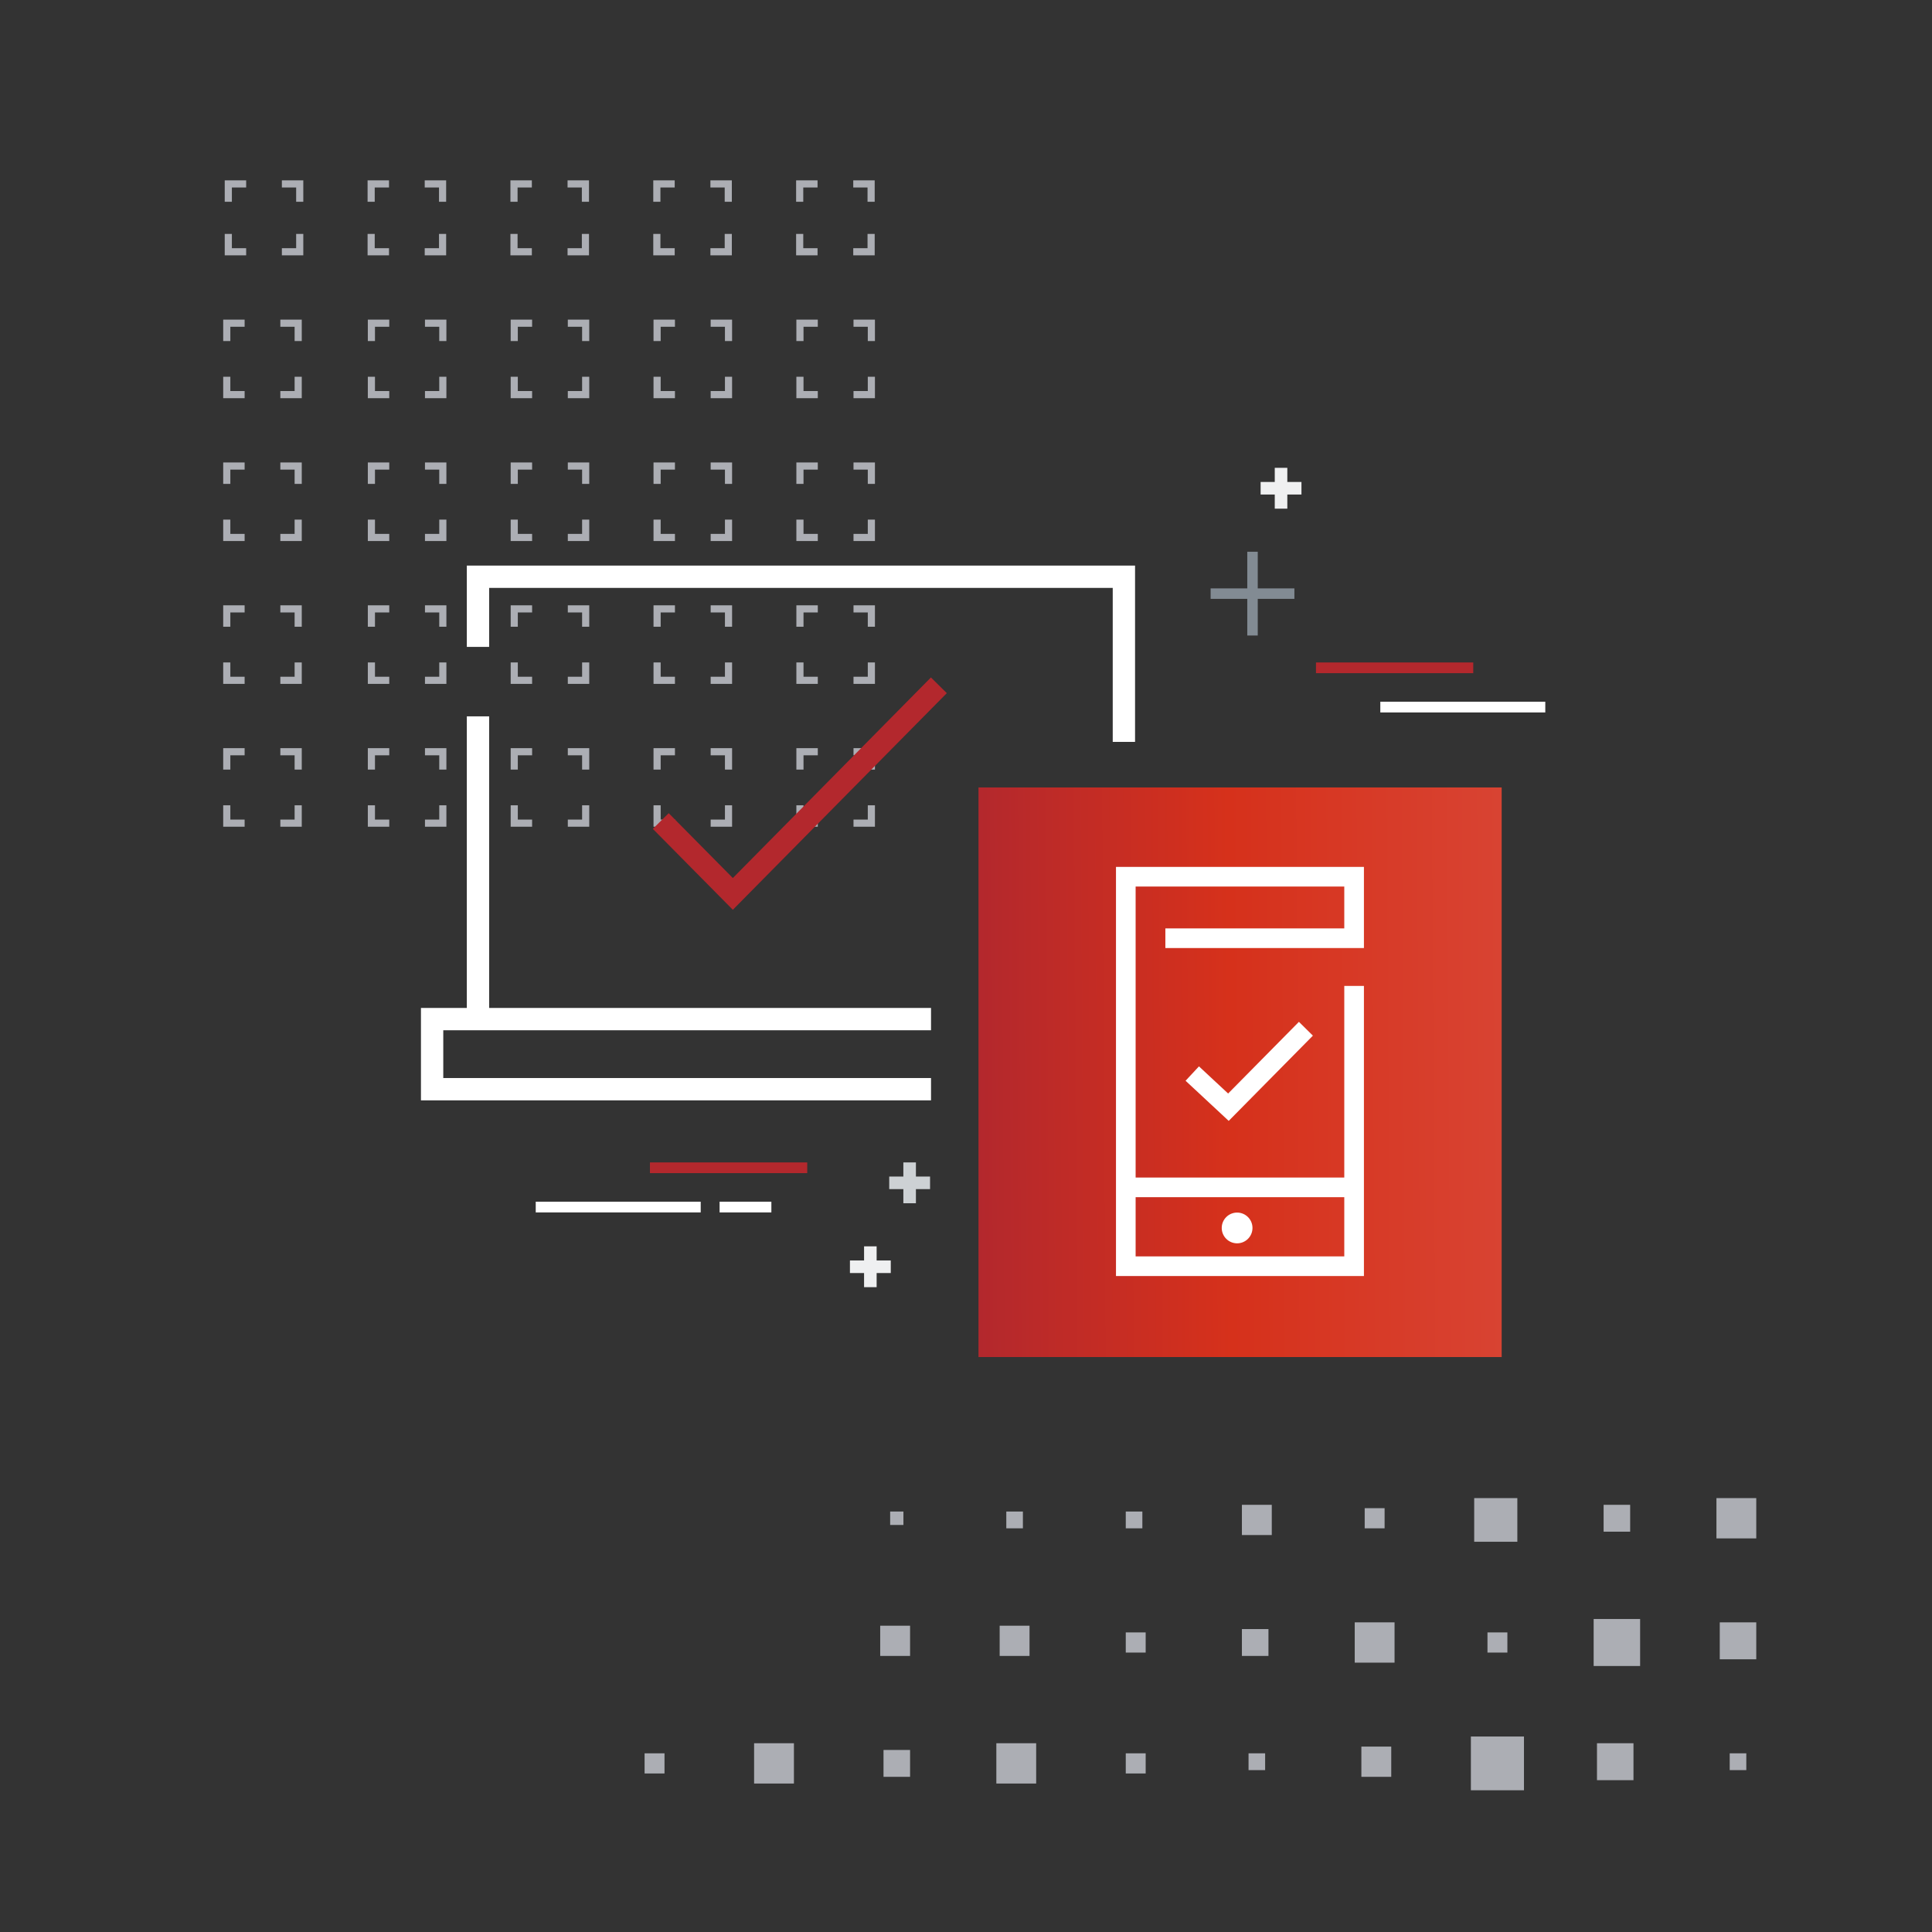 <svg width="1082" height="1082" viewBox="0 0 1082 1082" fill="none" xmlns="http://www.w3.org/2000/svg">
    <rect x="0" y="0" width="1082" height="1082" fill="#333333" stroke="none"/>
    <g opacity="0.7">
        <path d="M287.861 131V141H297.861" stroke="#DFE3EB" stroke-width="4"/>
        <path d="M327.861 131V141H317.861" stroke="#DFE3EB" stroke-width="4"/>
        <path d="M327.861 113L327.861 103L317.861 103" stroke="#DFE3EB" stroke-width="4"/>
        <path d="M287.861 113L287.861 103L297.861 103" stroke="#DFE3EB" stroke-width="4"/>
        <path d="M247.861 113L247.861 103L237.861 103" stroke="#DFE3EB" stroke-width="4"/>
        <path d="M207.861 113L207.861 103L217.861 103" stroke="#DFE3EB" stroke-width="4"/>
        <path d="M207.861 131V141H217.861" stroke="#DFE3EB" stroke-width="4"/>
        <path d="M247.861 131V141H237.861" stroke="#DFE3EB" stroke-width="4"/>
        <path d="M367.861 131V141H377.861" stroke="#DFE3EB" stroke-width="4"/>
        <path d="M407.861 131V141H397.861" stroke="#DFE3EB" stroke-width="4"/>
        <path d="M407.861 113L407.861 103L397.861 103" stroke="#DFE3EB" stroke-width="4"/>
        <path d="M367.861 113L367.861 103L377.861 103" stroke="#DFE3EB" stroke-width="4"/>
        <path d="M208 211V221H218" stroke="#DFE3EB" stroke-width="4"/>
        <path d="M248 211V221H238" stroke="#DFE3EB" stroke-width="4"/>
        <path d="M248 191L248 181L238 181" stroke="#DFE3EB" stroke-width="4"/>
        <path d="M208 191L208 181L218 181" stroke="#DFE3EB" stroke-width="4"/>
        <path d="M208 291V301H218" stroke="#DFE3EB" stroke-width="4"/>
        <path d="M248 291V301H238" stroke="#DFE3EB" stroke-width="4"/>
        <path d="M248 271L248 261L238 261" stroke="#DFE3EB" stroke-width="4"/>
        <path d="M208 271L208 261L218 261" stroke="#DFE3EB" stroke-width="4"/>
        <path d="M208 371V381H218" stroke="#DFE3EB" stroke-width="4"/>
        <path d="M248 371V381H238" stroke="#DFE3EB" stroke-width="4"/>
        <path d="M248 351L248 341L238 341" stroke="#DFE3EB" stroke-width="4"/>
        <path d="M208 351L208 341L218 341" stroke="#DFE3EB" stroke-width="4"/>
        <path d="M208 451V461H218" stroke="#DFE3EB" stroke-width="4"/>
        <path d="M248 451V461H238" stroke="#DFE3EB" stroke-width="4"/>
        <path d="M248 431L248 421L238 421" stroke="#DFE3EB" stroke-width="4"/>
        <path d="M208 431L208 421L218 421" stroke="#DFE3EB" stroke-width="4"/>
        <path d="M127 211V221H137" stroke="#DFE3EB" stroke-width="4"/>
        <path d="M167 211V221H157" stroke="#DFE3EB" stroke-width="4"/>
        <path d="M167 191L167 181L157 181" stroke="#DFE3EB" stroke-width="4"/>
        <path d="M127 191L127 181L137 181" stroke="#DFE3EB" stroke-width="4"/>
        <path d="M127 371V381H137" stroke="#DFE3EB" stroke-width="4"/>
        <path d="M167 371V381H157" stroke="#DFE3EB" stroke-width="4"/>
        <path d="M167 351L167 341L157 341" stroke="#DFE3EB" stroke-width="4"/>
        <path d="M127 351L127 341L137 341" stroke="#DFE3EB" stroke-width="4"/>
        <path d="M127 291V301H137" stroke="#DFE3EB" stroke-width="4"/>
        <path d="M167 291V301H157" stroke="#DFE3EB" stroke-width="4"/>
        <path d="M167 271L167 261L157 261" stroke="#DFE3EB" stroke-width="4"/>
        <path d="M127 271L127 261L137 261" stroke="#DFE3EB" stroke-width="4"/>
        <path d="M127 451V461H137" stroke="#DFE3EB" stroke-width="4"/>
        <path d="M167 451V461H157" stroke="#DFE3EB" stroke-width="4"/>
        <path d="M167 431L167 421L157 421" stroke="#DFE3EB" stroke-width="4"/>
        <path d="M127 431L127 421L137 421" stroke="#DFE3EB" stroke-width="4"/>
        <path d="M288 371V381H298" stroke="#DFE3EB" stroke-width="4"/>
        <path d="M328 371V381H318" stroke="#DFE3EB" stroke-width="4"/>
        <path d="M328 351L328 341L318 341" stroke="#DFE3EB" stroke-width="4"/>
        <path d="M288 351L288 341L298 341" stroke="#DFE3EB" stroke-width="4"/>
        <path d="M288 211V221H298" stroke="#DFE3EB" stroke-width="4"/>
        <path d="M328 211V221H318" stroke="#DFE3EB" stroke-width="4"/>
        <path d="M328 191L328 181L318 181" stroke="#DFE3EB" stroke-width="4"/>
        <path d="M288 191L288 181L298 181" stroke="#DFE3EB" stroke-width="4"/>
        <path d="M288 291V301H298" stroke="#DFE3EB" stroke-width="4"/>
        <path d="M328 291V301H318" stroke="#DFE3EB" stroke-width="4"/>
        <path d="M328 271L328 261L318 261" stroke="#DFE3EB" stroke-width="4"/>
        <path d="M288 271L288 261L298 261" stroke="#DFE3EB" stroke-width="4"/>
        <path d="M368 371V381H378" stroke="#DFE3EB" stroke-width="4"/>
        <path d="M408 371V381H398" stroke="#DFE3EB" stroke-width="4"/>
        <path d="M408 351L408 341L398 341" stroke="#DFE3EB" stroke-width="4"/>
        <path d="M368 351L368 341L378 341" stroke="#DFE3EB" stroke-width="4"/>
        <path d="M288 451V461H298" stroke="#DFE3EB" stroke-width="4"/>
        <path d="M328 451V461H318" stroke="#DFE3EB" stroke-width="4"/>
        <path d="M328 431L328 421L318 421" stroke="#DFE3EB" stroke-width="4"/>
        <path d="M288 431L288 421L298 421" stroke="#DFE3EB" stroke-width="4"/>
        <path d="M368 211V221H378" stroke="#DFE3EB" stroke-width="4"/>
        <path d="M408 211V221H398" stroke="#DFE3EB" stroke-width="4"/>
        <path d="M408 191L408 181L398 181" stroke="#DFE3EB" stroke-width="4"/>
        <path d="M368 191L368 181L378 181" stroke="#DFE3EB" stroke-width="4"/>
        <path d="M448 371V381H458" stroke="#DFE3EB" stroke-width="4"/>
        <path d="M488 371V381H478" stroke="#DFE3EB" stroke-width="4"/>
        <path d="M488 351L488 341L478 341" stroke="#DFE3EB" stroke-width="4"/>
        <path d="M448 351L448 341L458 341" stroke="#DFE3EB" stroke-width="4"/>
        <path d="M368 291V301H378" stroke="#DFE3EB" stroke-width="4"/>
        <path d="M408 291V301H398" stroke="#DFE3EB" stroke-width="4"/>
        <path d="M408 271L408 261L398 261" stroke="#DFE3EB" stroke-width="4"/>
        <path d="M368 271L368 261L378 261" stroke="#DFE3EB" stroke-width="4"/>
        <path d="M368 451V461H378" stroke="#DFE3EB" stroke-width="4"/>
        <path d="M408 451V461H398" stroke="#DFE3EB" stroke-width="4"/>
        <path d="M408 431L408 421L398 421" stroke="#DFE3EB" stroke-width="4"/>
        <path d="M368 431L368 421L378 421" stroke="#DFE3EB" stroke-width="4"/>
        <path d="M448 211V221H458" stroke="#DFE3EB" stroke-width="4"/>
        <path d="M488 211V221H478" stroke="#DFE3EB" stroke-width="4"/>
        <path d="M488 191L488 181L478 181" stroke="#DFE3EB" stroke-width="4"/>
        <path d="M448 191L448 181L458 181" stroke="#DFE3EB" stroke-width="4"/>
        <path d="M448 291V301H458" stroke="#DFE3EB" stroke-width="4"/>
        <path d="M488 291V301H478" stroke="#DFE3EB" stroke-width="4"/>
        <path d="M488 271L488 261L478 261" stroke="#DFE3EB" stroke-width="4"/>
        <path d="M448 271L448 261L458 261" stroke="#DFE3EB" stroke-width="4"/>
        <path d="M448 451V461H458" stroke="#DFE3EB" stroke-width="4"/>
        <path d="M488 451V461H478" stroke="#DFE3EB" stroke-width="4"/>
        <path d="M488 431L488 421L478 421" stroke="#DFE3EB" stroke-width="4"/>
        <path d="M448 431L448 421L458 421" stroke="#DFE3EB" stroke-width="4"/>
        <path d="M127.861 131V141H137.861" stroke="#DFE3EB" stroke-width="4"/>
        <path d="M487.861 113L487.861 103L477.861 103" stroke="#DFE3EB" stroke-width="4"/>
        <path d="M447.861 113L447.861 103L457.861 103" stroke="#DFE3EB" stroke-width="4"/>
        <path d="M447.861 131V141H457.861" stroke="#DFE3EB" stroke-width="4"/>
        <path d="M487.861 131V141H477.861" stroke="#DFE3EB" stroke-width="4"/>
        <path d="M167.861 131V141H157.861" stroke="#DFE3EB" stroke-width="4"/>
        <path d="M167.861 113L167.861 103L157.861 103" stroke="#DFE3EB" stroke-width="4"/>
        <path d="M127.861 113L127.861 103L137.861 103" stroke="#DFE3EB" stroke-width="4"/>
    </g>
    <g style="mix-blend-mode:multiply" opacity="0.7">
        <path fill-rule="evenodd" clip-rule="evenodd" d="M494.807 980.051L509.675 980.051L509.675 995.097L494.807 995.097L494.807 980.051Z" fill="#DFE3EB"/>
        <path fill-rule="evenodd" clip-rule="evenodd" d="M557.996 976.286L580.297 976.286L580.297 998.854L557.996 998.854L557.996 976.286Z" fill="#DFE3EB"/>
        <path fill-rule="evenodd" clip-rule="evenodd" d="M630.474 981.932L641.625 981.932L641.625 993.216L630.474 993.216L630.474 981.932Z" fill="#DFE3EB"/>
        <path fill-rule="evenodd" clip-rule="evenodd" d="M699.236 981.931L708.528 981.931L708.528 991.334L699.236 991.334L699.236 981.931Z" fill="#DFE3EB"/>
        <path fill-rule="evenodd" clip-rule="evenodd" d="M361 981.932L372.151 981.932L372.151 993.216L361 993.216L361 981.932Z" fill="#DFE3EB"/>
        <path fill-rule="evenodd" clip-rule="evenodd" d="M422.329 976.286L444.631 976.286L444.631 998.854L422.329 998.854L422.329 976.286Z" fill="#DFE3EB"/>
        <path fill-rule="evenodd" clip-rule="evenodd" d="M762.425 978.171L779.151 978.171L779.151 995.097L762.425 995.097L762.425 978.171Z" fill="#DFE3EB"/>
        <path fill-rule="evenodd" clip-rule="evenodd" d="M823.754 972.524L853.489 972.524L853.489 1002.62L823.754 1002.62L823.754 972.524Z" fill="#DFE3EB"/>
        <path fill-rule="evenodd" clip-rule="evenodd" d="M894.374 976.286L914.816 976.286L914.816 996.974L894.374 996.974L894.374 976.286Z" fill="#DFE3EB"/>
        <path fill-rule="evenodd" clip-rule="evenodd" d="M968.71 981.931L978.003 981.931L978.003 991.334L968.71 991.334L968.71 981.931Z" fill="#DFE3EB"/>
        <path fill-rule="evenodd" clip-rule="evenodd" d="M492.948 910.466L509.675 910.466L509.674 927.393L492.948 927.393L492.948 910.466Z" fill="#DFE3EB"/>
        <path fill-rule="evenodd" clip-rule="evenodd" d="M559.852 910.466L576.578 910.466L576.578 927.393L559.852 927.393L559.852 910.466Z" fill="#DFE3EB"/>
        <path fill-rule="evenodd" clip-rule="evenodd" d="M630.474 914.226L641.625 914.226L641.625 925.51L630.474 925.51L630.474 914.226Z" fill="#DFE3EB"/>
        <path fill-rule="evenodd" clip-rule="evenodd" d="M695.519 912.347L710.387 912.347L710.387 927.393L695.519 927.393L695.519 912.347Z" fill="#DFE3EB"/>
        <path fill-rule="evenodd" clip-rule="evenodd" d="M758.707 908.582L781.008 908.582L781.008 931.15L758.707 931.15L758.707 908.582Z" fill="#DFE3EB"/>
        <path fill-rule="evenodd" clip-rule="evenodd" d="M833.046 914.226L844.196 914.226L844.196 925.51L833.046 925.51L833.046 914.226Z" fill="#DFE3EB"/>
        <path fill-rule="evenodd" clip-rule="evenodd" d="M892.514 906.702L918.533 906.702L918.533 933.031L892.514 933.031L892.514 906.702Z" fill="#DFE3EB"/>
        <path fill-rule="evenodd" clip-rule="evenodd" d="M963.136 908.585L983.579 908.585L983.579 929.272L963.136 929.272L963.136 908.585Z" fill="#DFE3EB"/>
        <path fill-rule="evenodd" clip-rule="evenodd" d="M498.523 846.52L505.957 846.52L505.957 854.043L498.523 854.043L498.523 846.52Z" fill="#DFE3EB"/>
        <path fill-rule="evenodd" clip-rule="evenodd" d="M563.572 846.52L572.864 846.52L572.864 855.924L563.572 855.924L563.572 846.52Z" fill="#DFE3EB"/>
        <path fill-rule="evenodd" clip-rule="evenodd" d="M630.474 846.52L639.766 846.52L639.766 855.924L630.474 855.924L630.474 846.52Z" fill="#DFE3EB"/>
        <path fill-rule="evenodd" clip-rule="evenodd" d="M695.519 842.761L712.245 842.761L712.245 859.688L695.519 859.688L695.519 842.761Z" fill="#DFE3EB"/>
        <path fill-rule="evenodd" clip-rule="evenodd" d="M764.283 844.64L775.433 844.64L775.433 855.924L764.283 855.924L764.283 844.64Z" fill="#DFE3EB"/>
        <path fill-rule="evenodd" clip-rule="evenodd" d="M825.612 839L849.772 839L849.772 863.449L825.612 863.449L825.612 839Z" fill="#DFE3EB"/>
        <path fill-rule="evenodd" clip-rule="evenodd" d="M898.091 842.759L912.958 842.759L912.958 857.805L898.091 857.805L898.091 842.759Z" fill="#DFE3EB"/>
        <path fill-rule="evenodd" clip-rule="evenodd" d="M961.277 839L983.578 839L983.578 861.568L961.277 861.568L961.277 839Z" fill="#DFE3EB"/>
    </g>
    <path fill-rule="evenodd" clip-rule="evenodd" d="M737 371H825.081V377H737V371Z" fill="#B3282D"/>
    <path fill-rule="evenodd" clip-rule="evenodd" d="M773.034 393H865.428V399H773.034V393Z" fill="#ffffff"/>
    <path fill-rule="evenodd" clip-rule="evenodd" d="M364 651H452.081V657H364V651Z" fill="#B3282D"/>
    <path fill-rule="evenodd" clip-rule="evenodd" d="M300.034 673H392.428V679H300.034V673Z" fill="#ffffff"/>
    <path fill-rule="evenodd" clip-rule="evenodd" d="M403 673H432V679H403V673Z" fill="#ffffff"/>
    <path fill-rule="evenodd" clip-rule="evenodd" d="M724.914 335.389H678V329.524H724.914V335.389Z" fill="#828B93"/>
    <path fill-rule="evenodd" clip-rule="evenodd" d="M704.389 309L704.389 355.913L698.525 355.913L698.525 309L704.389 309Z" fill="#828B93"/>
    <path d="M498 662.436H520.87" stroke="#CDD1D4" stroke-width="7.037"/>
    <path d="M509.435 673.87L509.435 651" stroke="#CDD1D4" stroke-width="7.037"/>
    <path d="M706 273.436H728.87" stroke="#EFF0F1" stroke-width="7.037"/>
    <path d="M717.435 284.87L717.435 262" stroke="#EFF0F1" stroke-width="7.037"/>
    <path d="M476 709.436H498.87" stroke="#EFF0F1" stroke-width="7.037"/>
    <path d="M487.435 720.87L487.435 698" stroke="#EFF0F1" stroke-width="7.037"/>
    <path d="M548 441H841V760H548V441Z" fill="url(#paint0_linear_390_25725)"/>
    <path d="M701.442 687.704C701.442 692.46 697.587 696.315 692.832 696.315C688.076 696.315 684.221 692.46 684.221 687.704C684.221 682.949 688.076 679.094 692.832 679.094C697.587 679.094 701.442 682.949 701.442 687.704Z" fill="white"/>
    <path fill-rule="evenodd" clip-rule="evenodd" d="M754.713 670.471H630V659.471H754.713V670.471Z" fill="white"/>
    <path fill-rule="evenodd" clip-rule="evenodd" d="M624.997 485.5H763.854V530.942H652.652V519.942H752.854V496.5H635.997V703.631H752.854V552.156H763.854V714.631H624.997V485.5Z" fill="white"/>
    <path fill-rule="evenodd" clip-rule="evenodd" d="M735.276 580.004L688.128 627.742L663.973 605.267L671.466 597.214L687.804 612.415L727.449 572.274L735.276 580.004Z" fill="white"/>
    <path fill-rule="evenodd" clip-rule="evenodd" d="M261.44 316.75H635.677V415.491H623.177V329.25H273.94V362.288H261.44V316.75ZM273.94 401.189V565.867H261.44V401.189H273.94Z" fill="#ffffff"/>
    <path fill-rule="evenodd" clip-rule="evenodd" d="M235.75 564.492H521.412V576.992H248.25V603.746H521.412V616.246H235.75V564.492Z" fill="#ffffff"/>
    <path fill-rule="evenodd" clip-rule="evenodd" d="M530.25 388.189L410.421 509.517L365.612 464.199L374.501 455.41L410.416 491.734L521.357 379.405L530.25 388.189Z" fill="#B3282D"/>
    <defs>
        <linearGradient id="paint0_linear_390_25725" x1="548" y1="674.115" x2="841.294" y2="672.293" gradientUnits="userSpaceOnUse">
            <stop stop-color="#B3282D"/>
            <stop offset="0.482" stop-color="#D6311B"/>
            <stop offset="1" stop-color="#D84332"/>
        </linearGradient>
    </defs>
</svg>